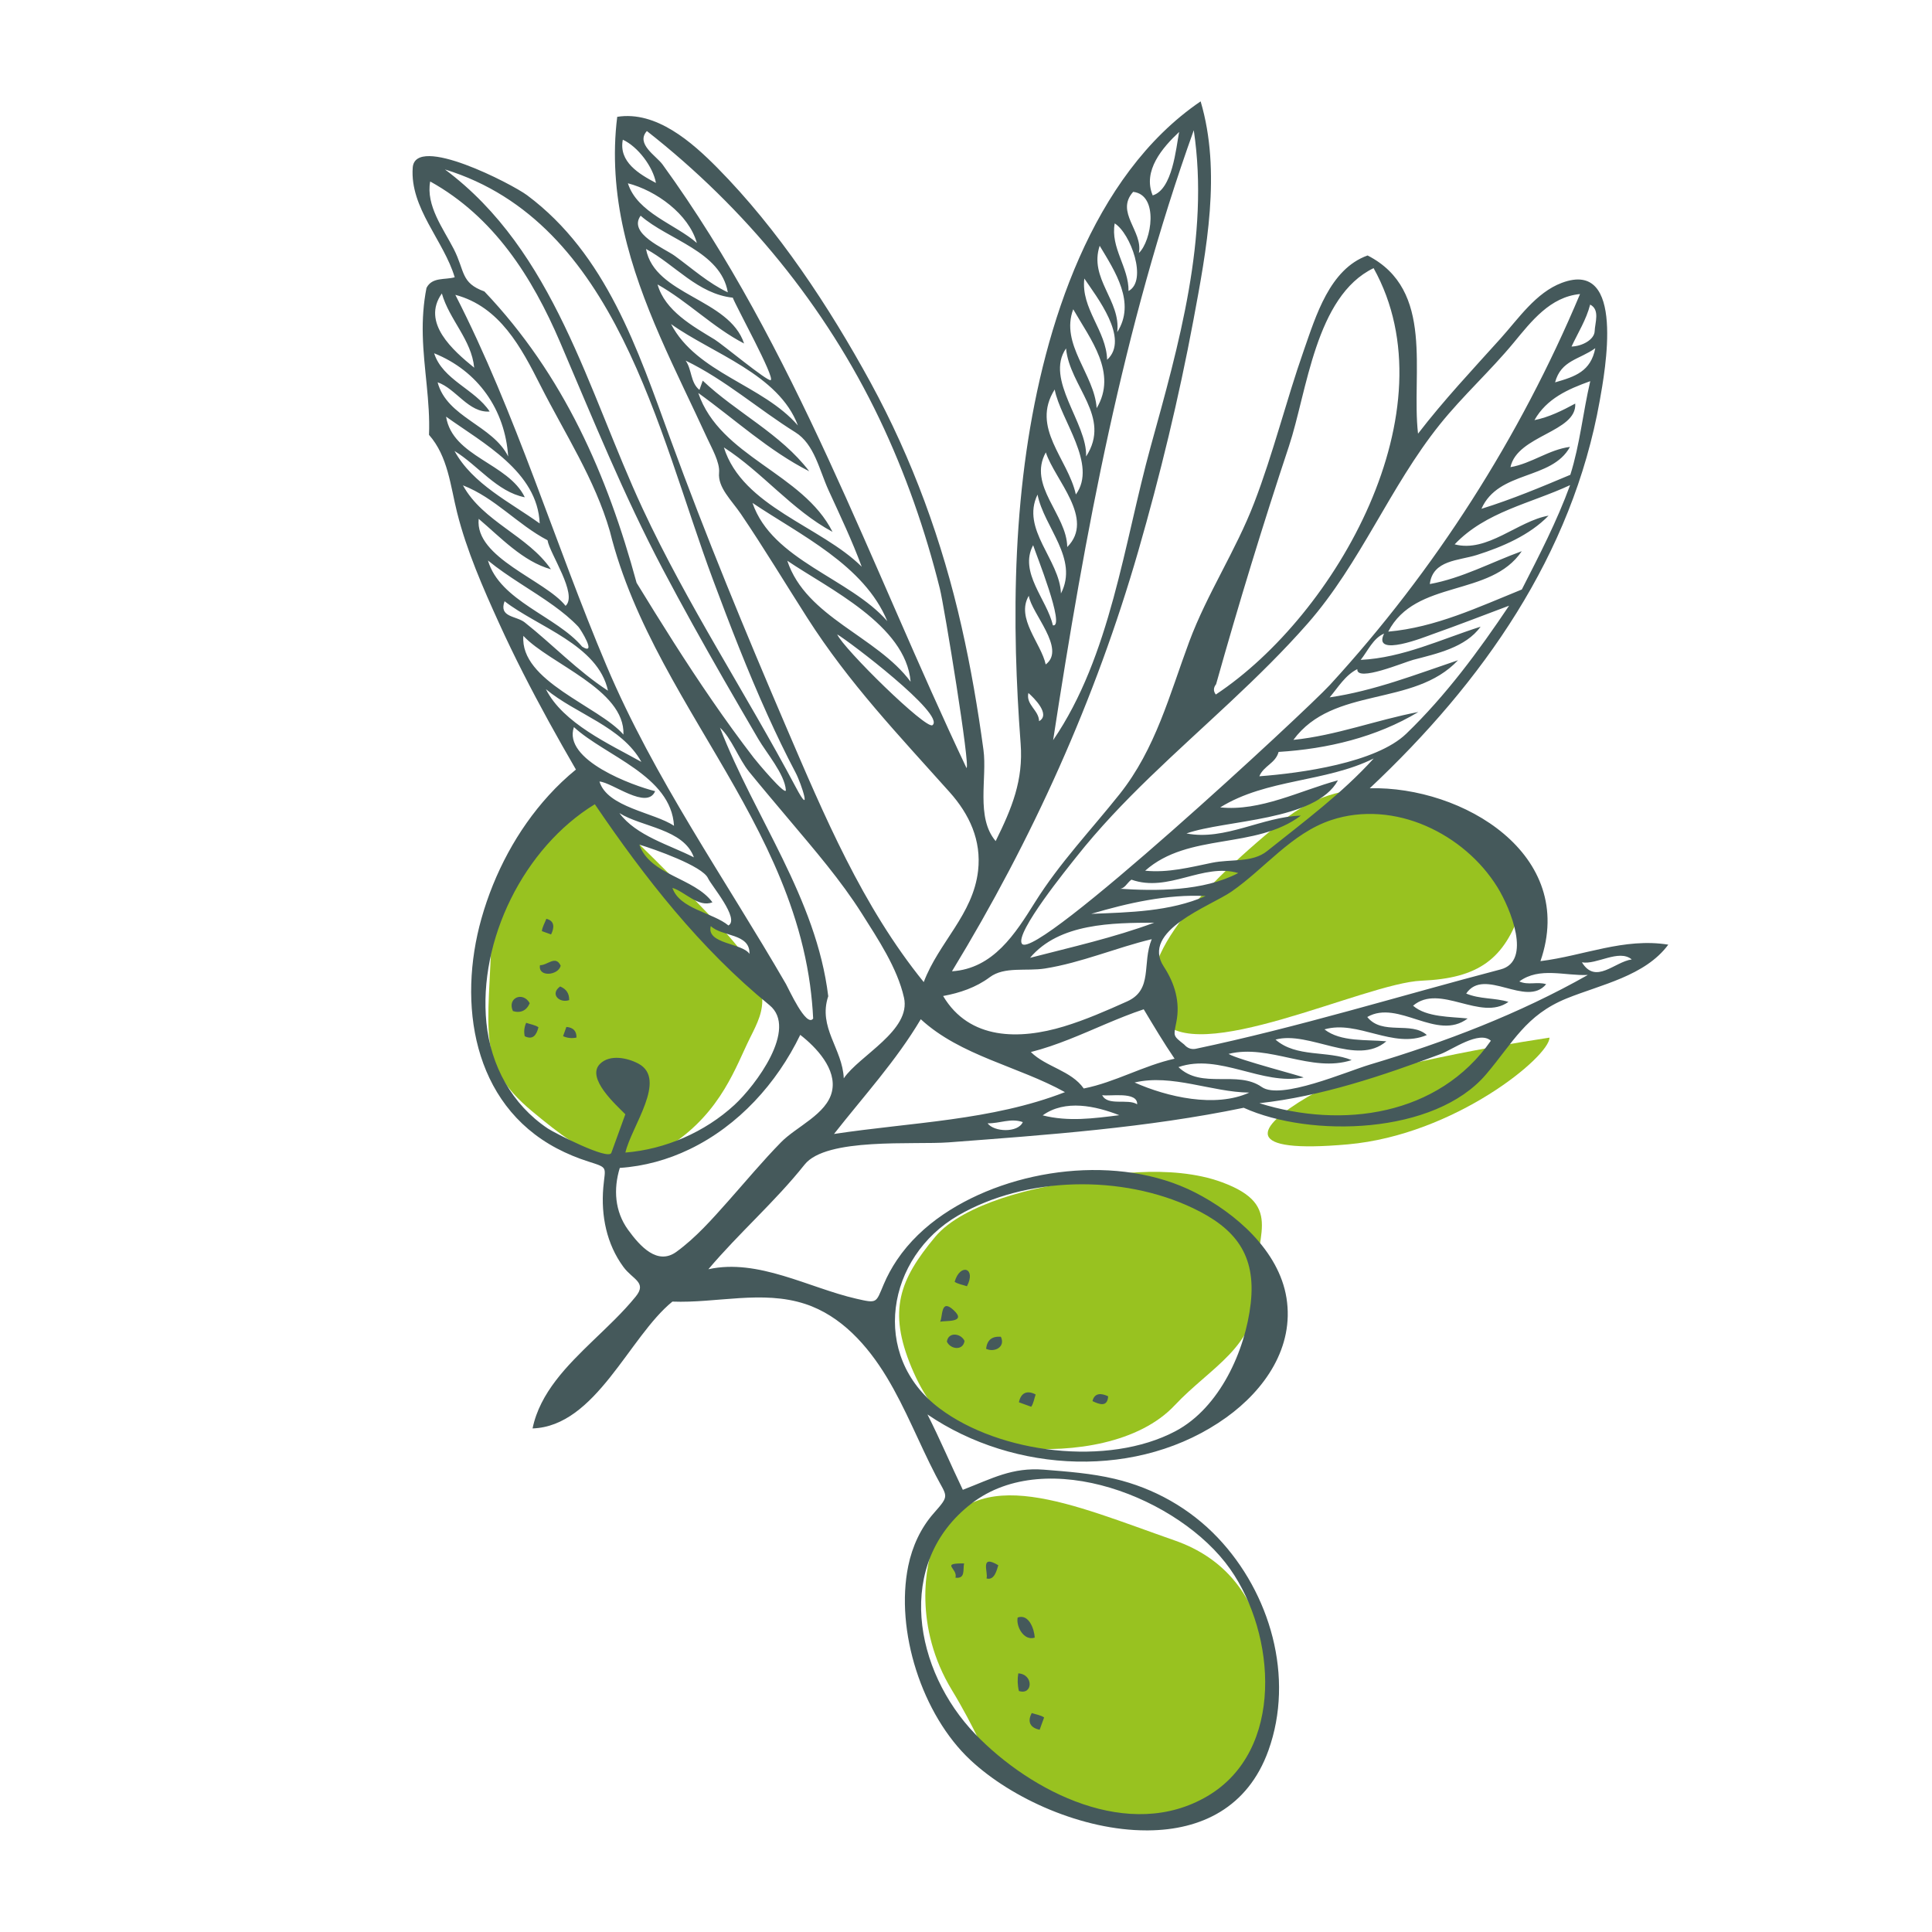 <svg width="200" height="200" viewBox="0 0 200 200" fill="none" xmlns="http://www.w3.org/2000/svg">
<g clip-path="url(#clip0)">
<path d="M50.893 96.366C51.09 88.116 57.686 83.598 60.96 82.37C63.825 85.071 70.634 91.651 74.956 96.366C80.358 102.259 79.13 104.469 77.657 107.415C76.184 110.361 74.71 115.027 69.554 118.464C64.398 121.902 60.96 119.937 55.067 115.027C49.175 110.116 50.648 106.678 50.893 96.366Z" fill="#98C220"/>
<path d="M96.809 128.04C99.755 124.504 107.53 122.802 111.05 122.393C113.996 121.574 121.215 120.428 126.519 122.393C133.148 124.848 129.711 128.04 129.956 133.687C130.202 139.335 125.291 141.545 121.608 145.473C117.925 149.402 111.05 150.384 105.648 149.893C100.246 149.402 96.809 147.438 94.353 141.545C91.898 135.652 93.126 132.46 96.809 128.04Z" fill="#98C220"/>
<path d="M98.527 174.938C94.599 168.456 95.745 161.924 96.809 159.469C100.983 151.121 111.05 155.786 121.608 159.469C132.166 163.152 132.412 174.938 129.956 182.795C127.501 190.652 115.47 188.197 108.84 186.723C102.211 185.25 103.438 183.04 98.527 174.938Z" fill="#98C220"/>
<path d="M132.657 85.071C140.121 78.982 147.717 82.534 150.581 85.071C153.446 86.381 158.831 90.031 157.456 94.156C155.738 99.312 153.037 101.277 147.144 101.522C141.251 101.768 123.572 110.607 120.135 105.451C116.697 100.294 123.327 92.683 132.657 85.071Z" fill="#98C220"/>
<path d="M135.358 113.553C139.679 111 153.855 108.397 160.403 107.415C160.403 109.379 150.581 117.482 139.532 118.464C128.483 119.446 129.956 116.745 135.358 113.553Z" fill="#98C220"/>
<path d="M57.047 96.733C56.734 96.621 56.408 96.502 56.095 96.39C56.13 95.977 56.414 95.51 56.556 95.114C57.455 95.327 57.378 96.065 57.047 96.733ZM58.632 106.307C59.342 106.366 59.69 106.732 59.678 107.406C59.206 107.512 58.738 107.465 58.289 107.264C58.401 106.939 58.52 106.626 58.632 106.307ZM55.9 99.916C56.675 99.94 57.514 98.841 58.041 99.969C57.81 100.985 55.669 101.192 55.9 99.916ZM58.922 103.531C57.91 103.88 56.893 102.899 57.987 102.119C58.626 102.379 58.933 102.846 58.922 103.531ZM53.097 104.665C52.476 103.301 54.132 102.592 54.836 103.85C54.522 104.612 53.883 104.913 53.097 104.665ZM54.321 107.27C54.215 106.797 54.268 106.331 54.469 105.882C54.865 106.024 55.403 106.1 55.74 106.343C55.527 107.205 55.125 107.666 54.321 107.27ZM100.097 133.152C99.706 133.01 99.162 132.933 98.825 132.691C99.387 130.724 101.096 131.256 100.097 133.152ZM97.323 136.831C97.607 136.264 97.371 134.374 98.713 135.621C100.185 136.985 97.719 136.672 97.323 136.831ZM102.078 139.625C102.196 138.68 102.716 138.32 103.609 138.379C104.118 139.46 102.923 140.033 102.078 139.625ZM98.021 138.881C98.175 137.83 99.499 138.03 99.848 138.816C99.689 139.873 98.364 139.672 98.021 138.881ZM113.094 145.041C113.307 144.144 114.04 144.22 114.714 144.545C114.649 145.703 113.786 145.378 113.094 145.041ZM107.21 144.356C107.068 144.752 106.992 145.295 106.749 145.626L105.478 145.165C105.673 144.185 106.323 143.884 107.21 144.356ZM102.125 163.399C102.332 162.808 101.374 160.847 103.343 162.034C103.183 162.548 102.941 163.635 102.125 163.399ZM98.908 163.322C99.192 162.359 97.27 161.822 99.801 161.845C99.665 162.477 99.966 163.458 98.908 163.322ZM107.116 169.524C105.992 169.902 105.158 168.36 105.348 167.444C106.524 167.031 107.074 168.685 107.116 169.524ZM105.478 175.052C105.33 174.449 105.312 173.841 105.413 173.227C107.015 173.321 106.932 175.519 105.478 175.052ZM108.086 177.792L107.624 179.062C106.631 178.862 106.329 178.218 106.808 177.332C107.204 177.474 107.754 177.55 108.086 177.792ZM124.998 185.932C133.01 181.212 132.094 169.169 127.345 162.424C122.154 155.053 108.369 149.637 100.576 155.638C92.527 161.833 94.668 172.996 100.972 179.529C106.749 185.518 116.908 190.704 124.998 185.932ZM121.698 148.148C126.257 145.727 128.918 139.832 129.474 134.924C130.042 129.897 127.895 127.157 123.484 125.06C116.169 121.581 106.235 121.741 99.186 125.828C91.788 130.11 90.008 140.334 97.264 145.797C103.485 150.475 114.697 151.863 121.698 148.148ZM70.027 129.584C72.032 128.125 73.717 126.212 75.361 124.363C77.182 122.313 78.938 120.199 80.86 118.238C82.427 116.632 85.591 115.338 86.123 112.993C86.655 110.678 84.491 108.41 82.841 107.128C80.417 112.143 76.455 116.525 71.393 118.965C69.134 120.057 66.674 120.736 64.161 120.902C63.487 123.099 63.641 125.397 65.007 127.293C66.272 129.041 68.064 131.014 70.027 129.584ZM63.286 119.343C63.771 118.014 64.25 116.679 64.734 115.35C63.812 114.411 60.636 111.599 62.109 110.134C63.132 109.113 64.971 109.508 66.095 110.111C69.11 111.735 65.355 116.614 64.74 119.313C68.874 118.982 72.972 117.193 76.023 114.387C78.205 112.379 82.634 106.49 79.66 104.057C72.475 98.192 66.757 90.885 61.577 83.254C54.221 87.749 49.496 97.335 50.353 105.888C50.803 110.312 52.985 114.334 56.716 116.826C57.396 117.275 62.99 120.152 63.286 119.343ZM69.773 85.487C69.477 80.289 62.677 78.275 59.412 75.269C58.23 78.689 65.556 81.347 67.821 81.902C66.97 83.892 63.374 80.986 62.056 80.904C62.878 83.591 67.715 84.105 69.773 85.487ZM56.509 71.341C58.295 74.885 63.096 77.023 66.396 78.872C64.374 75.21 59.578 73.91 56.509 71.341ZM64.539 76.043C64.711 71.371 56.858 68.713 54.179 65.825C53.801 70.52 61.973 73.095 64.539 76.043ZM62.937 71.501C61.92 66.752 55.634 64.897 52.234 62.239C51.613 63.923 53.44 63.734 54.321 64.431C57.23 66.74 59.809 69.469 62.937 71.501ZM60.264 66.941C61.849 67.933 60.087 65.11 59.868 64.879C59.099 64.064 58.224 63.361 57.313 62.7C55.084 61.087 52.648 59.77 50.513 58.022C51.743 62.227 57.609 63.787 60.264 66.941ZM58.549 62.718C59.844 61.536 56.899 57.307 56.68 55.925C53.564 54.295 51.252 51.537 47.923 50.243C49.992 54.023 54.629 55.429 57.035 58.932C54.126 58.128 51.79 55.6 49.555 53.71C49.123 57.75 56.456 60.054 58.549 62.718ZM55.87 54.189C55.646 48.826 50.004 45.879 46.178 43.132C46.846 47.302 52.624 47.934 54.327 51.478C51.447 50.917 49.46 48.153 47.053 46.688C48.916 50.108 52.825 51.998 55.87 54.189ZM52.606 47.255C52.287 42.406 49.484 38.395 44.942 36.57C45.824 39.334 49.17 40.285 50.69 42.6C48.52 42.766 47.201 40.226 45.303 39.576C46.255 43.215 51.021 44.024 52.606 47.255ZM49.088 38.064C48.816 35.17 46.509 33.097 45.741 30.38C43.588 33.41 46.911 36.292 49.088 38.064ZM64.12 84.17C65.846 86.521 69.341 87.477 71.831 88.753C70.772 85.8 66.438 85.629 64.12 84.17ZM69.607 91.913C70.358 94.116 73.794 94.465 75.408 95.805C76.603 95.114 73.622 91.653 73.291 90.909C72.724 89.651 67.721 87.897 66.183 87.436C67.283 90.614 71.878 90.856 73.752 93.407C72.28 93.98 70.896 92.297 69.607 91.913ZM77.584 98.747C77.667 96.597 74.722 96.987 73.581 95.865C73.084 97.737 76.845 97.607 77.584 98.747ZM62.789 68.925C67.721 80.579 75.059 90.968 81.369 101.877C81.623 102.314 83.468 106.425 84.178 105.439C84.124 104.281 84.012 103.124 83.858 101.972C83.504 99.391 82.889 96.845 82.061 94.37C80.565 89.87 78.406 85.623 76.076 81.5C71.239 72.954 65.533 64.667 63.138 55.01C61.577 49.599 58.478 44.898 55.953 39.913C53.96 35.979 51.749 31.744 47.136 30.522C53.452 42.854 57.402 56.197 62.789 68.925ZM65.899 60.331C68.424 64.454 70.985 68.547 73.729 72.528C75.112 74.536 76.538 76.509 78.028 78.447C78.317 78.83 81.404 82.51 81.351 81.778C81.227 80.13 79.335 77.939 78.495 76.497C77.294 74.436 76.094 72.375 74.906 70.308C72.753 66.551 70.636 62.759 68.614 58.926C64.575 51.271 61.376 43.362 57.981 35.424C55.09 28.673 51.122 22.442 44.534 18.786C44.067 21.278 45.9 23.682 46.971 25.773C48.147 28.071 47.674 29.282 50.146 30.173C58.372 38.832 62.884 49.227 65.899 60.331ZM66.52 52.641C71.156 62.605 77.224 71.784 82.374 81.477C84.107 84.749 82.989 81.163 82.345 79.953C81.322 78.015 80.375 76.043 79.471 74.046C77.389 69.445 75.568 64.732 73.806 60.007C68.087 44.679 63.847 23.021 46.06 17.54C57.408 25.997 60.838 40.433 66.52 52.641ZM77.543 79.888C76.478 78.582 75.722 76.403 74.533 75.328C78.134 84.66 84.503 92.959 85.739 103.129C84.657 106.366 87.217 108.557 87.347 111.629C88.962 109.254 94.349 106.673 93.58 103.271C92.888 100.194 90.878 97.205 89.222 94.577C87.028 91.11 84.32 87.985 81.688 84.855C80.299 83.201 78.903 81.559 77.543 79.888ZM97.631 103.106C100.351 107.689 105.561 107.642 110.126 106.26C112.379 105.575 114.531 104.63 116.678 103.667C119.398 102.444 118.192 99.757 119.226 97.223C115.507 98.115 111.965 99.656 108.174 100.259C106.252 100.566 103.97 100.023 102.456 101.163C101.043 102.22 99.352 102.793 97.631 103.106ZM106.631 99.154C110.942 98.038 115.3 97.064 119.481 95.516C115.182 95.534 109.653 95.552 106.631 99.154ZM137.676 70.898C148.575 59.008 157.32 45.3 163.565 30.439C160.472 30.729 158.527 33.262 156.7 35.471C154.275 38.407 151.437 40.964 149.048 43.941C143.873 50.397 140.846 58.3 135.376 64.537C130.349 70.266 124.501 75.162 119.037 80.449C116.347 83.053 113.751 85.765 111.427 88.706C110.628 89.716 105.011 96.609 105.791 97.701C107.145 99.597 135.269 73.526 137.676 70.898ZM125.861 71.896C138.315 63.645 150.372 42.447 142.194 27.758C136.162 30.669 135.311 40.533 133.436 46.174C130.728 54.331 128.215 62.552 125.891 70.827C125.601 71.193 125.595 71.554 125.861 71.896ZM164.612 31.532C164.21 33.097 163.364 34.426 162.684 35.873C163.802 35.843 165.049 35.152 165.079 34.278C165.108 33.422 165.652 32.057 164.612 31.532ZM165.144 36.044C163.494 37.237 161.596 37.285 160.981 39.582C163.068 38.986 164.677 38.442 165.144 36.044ZM164.623 39.458C162.317 40.285 160.112 41.254 158.846 43.492C160.354 43.191 161.732 42.5 163.068 41.779C163.246 44.745 157.078 45.04 156.362 48.359C158.527 47.993 160.336 46.54 162.524 46.262C160.626 49.73 155.127 48.672 153.358 52.671C156.498 51.696 159.532 50.426 162.56 49.151C163.559 45.985 163.867 42.677 164.623 39.458ZM162.536 50.22C158.468 52.116 153.796 52.966 150.585 56.351C153.962 57.242 157.119 53.935 160.307 53.38C158.355 55.4 155.529 56.611 152.891 57.449C150.993 58.052 148.32 57.957 148.013 60.461C151.36 59.853 154.364 58.211 157.533 57.059C154.299 61.867 146.546 59.924 143.708 65.387C148.604 64.956 153.045 62.842 157.539 61.023C159.355 57.467 161.164 53.976 162.536 50.22ZM156.221 62.7C153.565 63.692 150.928 64.726 148.261 65.665C147.67 65.872 141.999 68.163 143.282 65.588C142.141 66.067 141.585 67.407 140.858 68.311C145.228 68.093 149.166 66.179 153.27 64.874C151.726 67.029 148.705 67.673 146.298 68.305C145.369 68.547 140.396 70.65 140.509 69.268C139.267 69.882 138.504 71.176 137.647 72.192C142.235 71.518 146.558 69.823 150.934 68.347C146.339 73.243 138.025 70.975 133.892 76.592C138.309 76.143 142.484 74.531 146.83 73.704C142.46 76.326 137.416 77.525 132.36 77.838C132.041 79.031 130.805 79.273 130.367 80.36C134.625 80.041 142.442 78.978 145.582 75.948C149.669 72.008 153.069 67.401 156.221 62.7ZM142.206 78.517C137.179 81.01 131.142 80.596 126.317 83.579C130.468 84.016 134.595 81.837 138.504 80.779C136.198 85.014 126.861 84.855 122.822 86.278C126.796 87.058 130.71 84.536 134.66 84.436C129.93 87.98 123.046 86.143 118.546 90.135C120.912 90.372 123.177 89.787 125.465 89.314C127.44 88.907 129.628 89.338 131.177 88.098C134.98 85.062 138.918 82.144 142.206 78.517ZM128.185 90.377C124.507 89.308 120.971 92.427 117.127 91.063C116.666 91.364 116.406 92.138 115.708 91.99C119.682 92.262 124.56 92.273 128.185 90.377ZM112.964 94.601C116.932 94.441 121.101 94.376 124.803 92.758C120.858 92.545 116.719 93.49 112.964 94.601ZM137.8 84.896C133.685 86.272 130.959 89.887 127.493 92.291C125.276 93.827 118.026 96.343 120.48 100.07C121.615 101.8 122.189 103.738 121.775 105.805C121.479 107.288 121.414 107.199 122.591 108.132C122.916 108.504 123.301 108.652 123.762 108.575C134.418 106.331 144.825 103.112 155.345 100.353C158.615 99.497 156.357 94.022 155.02 91.854C153.287 89.054 150.632 86.816 147.622 85.505C144.542 84.158 141.023 83.821 137.8 84.896ZM157.279 101.6C158.219 102.019 159.112 101.594 160.058 101.883C158 104.358 153.672 100.064 151.78 102.852C153.193 103.448 154.713 103.277 156.156 103.714C153.264 105.787 149.065 101.753 146.28 104.11C147.658 105.321 150.218 105.244 151.933 105.433C148.758 107.843 144.76 103.425 141.538 105.279C143.099 107.223 146.085 105.681 147.705 107.146C144.228 108.634 140.568 105.557 137.108 106.561C138.788 107.884 141.508 107.601 143.513 107.795C140.444 110.436 135.547 106.667 132.041 107.618C134.199 109.508 137.41 108.717 139.923 109.739C135.748 111.103 131.402 108.038 127.18 109.101C128.138 109.697 134.968 111.452 134.944 111.54C130.645 112.403 126.228 108.995 121.994 110.465C124.412 112.792 128.096 110.755 130.616 112.527C132.573 113.903 139.379 110.932 141.792 110.211C149.603 107.878 157.267 104.949 164.375 100.926C162.022 101.044 159.366 100.058 157.279 101.6ZM168.917 99.32C167.592 98.215 165.286 99.893 163.76 99.621C165.191 101.948 167.119 99.574 168.917 99.32ZM149.154 109.107C143.105 111.363 136.825 113.489 130.373 114.204C138.942 116.885 148.912 115.515 154.334 107.736C153.122 106.644 150.313 108.676 149.154 109.107ZM129.326 113.105C125.453 113.064 121.308 111.144 117.452 112.06C120.823 113.56 125.802 114.712 129.326 113.105ZM114.099 113.371C114.655 114.529 116.755 113.696 117.718 114.316C117.784 112.946 114.856 113.519 114.099 113.371ZM112.189 112.68C115.442 112.036 118.357 110.312 121.592 109.597C120.462 107.937 119.433 106.207 118.398 104.482C117.08 104.919 115.797 105.445 114.519 105.982C111.959 107.069 109.416 108.221 106.714 108.906C108.281 110.459 110.888 110.82 112.189 112.68ZM110.244 113.058C105.442 110.388 99.428 109.302 95.319 105.51C92.776 109.804 89.405 113.477 86.336 117.388C94.313 116.177 102.645 116.011 110.244 113.058ZM107.938 115.462C110.593 116.135 113.201 115.781 115.868 115.444C113.408 114.487 110.268 113.785 107.938 115.462ZM105.88 116.159C104.603 115.716 103.509 116.313 102.237 116.283C102.894 117.193 105.377 117.293 105.88 116.159ZM100.049 79.498C100.493 79.563 97.749 62.771 97.294 60.94C95.786 54.892 93.722 48.974 91.031 43.345C85.449 31.674 77.141 21.544 66.964 13.565C65.781 14.893 67.934 16.128 68.59 17.032C82.362 36.021 90.079 58.471 100.049 79.498ZM96.531 75.068C97.932 73.987 87.814 66.321 86.667 65.671C87.3 67.136 95.88 75.57 96.531 75.068ZM94.266 70.573C93.775 64.69 85.739 60.928 81.499 58.046C83.45 63.928 90.771 65.848 94.266 70.573ZM91.853 64.301C89.458 58.489 82.818 55.376 77.898 52.062C79.932 58.016 87.956 59.841 91.853 64.301ZM89.204 58.666C88.211 55.967 86.969 53.368 85.774 50.757C84.81 48.649 84.308 45.979 82.333 44.75C78.489 42.352 75.083 39.316 70.979 37.332C71.641 38.271 71.458 39.594 72.404 40.362C72.522 40.049 72.635 39.73 72.747 39.405C76.236 42.713 80.831 44.91 83.77 48.785C79.589 46.67 76.064 43.398 72.286 40.681C74.539 47.32 83.119 48.956 86.182 55.057C81.984 52.807 78.927 48.885 74.935 46.316C76.869 52.47 84.982 54.472 89.204 58.666ZM69.465 33.546C72.138 38.649 78.956 39.83 82.599 44.047C80.624 38.738 73.711 36.582 69.465 33.546ZM73.983 35.147C74.71 35.584 79.423 39.494 79.778 39.352C80.281 39.145 76.153 31.656 75.858 30.817C72.239 30.427 69.897 27.415 66.875 25.773C67.768 30.581 75.485 30.894 77.028 35.56C73.817 33.9 71.222 31.219 68.07 29.447C68.838 32.181 71.724 33.77 73.983 35.147ZM69.856 26.488C71.641 27.787 73.332 29.311 75.343 30.262C74.616 26.015 69.14 24.828 66.319 22.33C64.977 24.184 68.797 25.714 69.856 26.488ZM72.138 25.153C71.292 22.146 67.904 19.725 65.001 18.975C65.965 22.04 69.921 23.21 72.138 25.153ZM67.904 18.939C67.597 17.262 66.041 15.183 64.474 14.462C64.025 16.76 66.171 18.024 67.904 18.939ZM109.02 76.621C114.975 67.921 116.364 56.203 119.114 46.245C122.023 35.719 125.228 24.509 123.579 13.482C116.24 33.936 112.314 55.211 109.02 76.621ZM107.565 74.655C108.801 73.963 107.009 72.221 106.459 71.737C106.181 72.965 107.547 73.509 107.565 74.655ZM108.251 68.784C110.398 67.183 106.761 63.48 106.501 61.672C105.135 63.993 107.778 66.586 108.251 68.784ZM108.99 64.732C110.344 65.021 107.181 57.195 106.95 56.439C105.442 59.245 108.411 62.097 108.99 64.732ZM109.83 61.436C111.693 57.815 108.074 54.59 107.406 51.2C105.655 54.797 109.706 57.934 109.83 61.436ZM110.48 56.628C113.39 53.705 109.18 49.67 108.263 46.829C106.353 50.285 110.439 53.25 110.48 56.628ZM111.373 51.188C113.644 48.064 109.771 43.445 109.18 40.321C106.672 44.296 110.551 47.461 111.373 51.188ZM112.432 47.255C115.105 43.126 110.729 40.043 110.356 36.068C108.127 39.287 112.58 43.817 112.432 47.255ZM113.526 42.252C115.702 38.608 112.869 35.111 111.101 32.016C109.729 35.649 113.295 38.738 113.526 42.252ZM112.249 28.833C111.882 31.951 114.531 34.219 114.608 37.243C116.979 35.082 113.49 30.681 112.249 28.833ZM113.839 25.442C112.71 28.844 116.051 31.101 115.655 34.379C117.606 31.337 115.418 28.076 113.839 25.442ZM115.394 23.127C114.939 25.661 116.855 27.657 116.826 30.126C118.824 29.051 117.033 24.143 115.394 23.127ZM117.896 26.192C119.209 24.952 120.001 20.174 117.305 19.861C115.418 21.969 118.345 23.924 117.896 26.192ZM119.327 20.227C121.379 19.607 121.734 15.366 122.065 13.659C120.338 15.277 118.262 17.681 119.327 20.227ZM100.451 182.193C95.443 177.509 92.646 168.791 94.023 162.099C94.437 160.091 95.307 158.183 96.667 156.642C98.364 154.716 98.045 155.006 96.868 152.732C95.123 149.365 93.757 145.809 91.788 142.555C89.813 139.294 87.081 136.205 83.35 134.983C78.915 133.53 74.149 134.918 69.607 134.741C65.125 138.373 61.689 147.646 55.131 147.871C55.894 144.155 58.744 141.338 61.37 138.798C62.895 137.328 64.457 135.881 65.799 134.233C67.017 132.744 65.497 132.467 64.533 131.149C62.789 128.775 62.209 125.846 62.452 122.945C62.641 120.766 63.026 120.92 60.92 120.246C59.785 119.886 58.685 119.431 57.633 118.876C48.898 114.251 47.367 103.844 49.839 95.085C51.163 90.401 53.523 85.936 56.81 82.327C57.68 81.37 58.62 80.478 59.619 79.663C58.667 78.021 57.727 76.362 56.81 74.696C54.983 71.365 53.239 67.98 51.666 64.519C49.992 60.84 48.307 56.994 47.319 53.061C46.628 50.302 46.379 47.249 44.41 45.016C44.552 41.561 43.848 38.153 43.766 34.703C43.724 33.062 43.831 31.42 44.15 29.807C44.73 28.655 46.06 28.992 47.071 28.703C45.936 24.899 42.423 21.532 42.725 17.356C42.973 13.854 53.014 19.052 54.563 20.209C62.771 26.328 66.018 36.18 69.388 45.418C73.078 55.524 77.141 65.352 81.375 75.233C85.319 84.424 89.275 93.833 95.626 101.665C97.175 97.554 100.729 94.683 101.25 90.141C101.61 86.993 100.357 84.294 98.293 81.99C92.995 76.06 87.903 70.739 83.569 63.958C81.28 60.379 79.086 56.729 76.703 53.214C75.716 51.761 74.29 50.474 74.438 48.926C74.539 47.869 73.652 46.333 73.232 45.412C70.015 38.395 66.29 31.491 64.575 23.901C63.7 20.032 63.398 16.033 63.895 12.094C67.934 11.45 71.629 14.716 74.255 17.368C80.553 23.741 85.828 31.744 90.109 39.576C94.461 47.562 97.548 56.038 99.547 64.897C100.499 69.097 101.226 73.349 101.806 77.614C102.208 80.514 100.989 84.625 103.071 87.07C104.762 83.644 105.945 80.774 105.655 76.97C105.419 73.84 105.253 70.709 105.17 67.573C104.999 60.603 105.265 53.604 106.258 46.7C108.103 33.9 112.988 18.189 124.288 10.493C126.453 17.794 124.897 25.873 123.537 33.168C122.029 41.218 120.102 49.168 117.837 57.036C113.408 72.398 106.873 86.881 98.547 100.548C102.823 100.271 105.099 96.668 107.157 93.378C109.7 89.32 112.923 85.948 115.897 82.215C119.64 77.507 121.06 71.932 123.117 66.403C124.968 61.442 127.931 57.006 129.829 52.062C131.822 46.889 133.135 41.496 134.968 36.275C136.21 32.743 137.641 27.846 141.573 26.446C148.575 30.026 146.073 38.59 146.795 44.892C149.462 41.425 152.418 38.283 155.339 35.04C157.184 32.991 158.994 30.291 161.673 29.282C168.337 26.771 166.131 38.513 165.605 41.478C162.755 57.467 153.471 70.632 141.798 81.6C151.407 81.37 163.299 88.446 159.467 99.497C163.943 98.942 168.112 97.052 172.701 97.79C170.3 101.044 165.706 101.925 162.175 103.36C157.941 105.084 156.652 107.902 153.849 111.204C148.527 117.482 135.642 117.795 128.747 114.676C118.7 116.756 108.429 117.482 98.216 118.256C94.591 118.527 85.532 117.73 83.291 120.559C80.234 124.404 76.496 127.641 73.332 131.392C78.471 130.252 83.752 133.323 88.63 134.439C90.836 134.947 90.659 134.894 91.475 132.969C91.847 132.083 92.314 131.232 92.853 130.429C94.118 128.551 95.792 126.974 97.66 125.71C104.792 120.878 115.862 119.449 123.685 123.43C127.901 125.574 132.39 129.46 133.176 134.363C133.992 139.466 130.929 143.872 126.949 146.731C117.949 153.198 104.999 152.554 96.01 146.423C97.311 148.987 98.429 151.639 99.671 154.226C102.728 153.045 104.774 151.881 108.068 152.141C110.516 152.336 112.982 152.519 115.377 153.086C119.463 154.049 123.182 156.145 126.068 159.187C131.503 164.911 134.022 173.64 131.307 181.206C129.173 187.148 124.306 189.44 118.877 189.481H118.671C112.107 189.487 104.762 186.227 100.451 182.193Z" fill="#45595B"/>
</g>
<defs>
<clipPath id="clip0">
<rect width="200" height="200" fill="white"/>
</clipPath>
</defs>
</svg>
